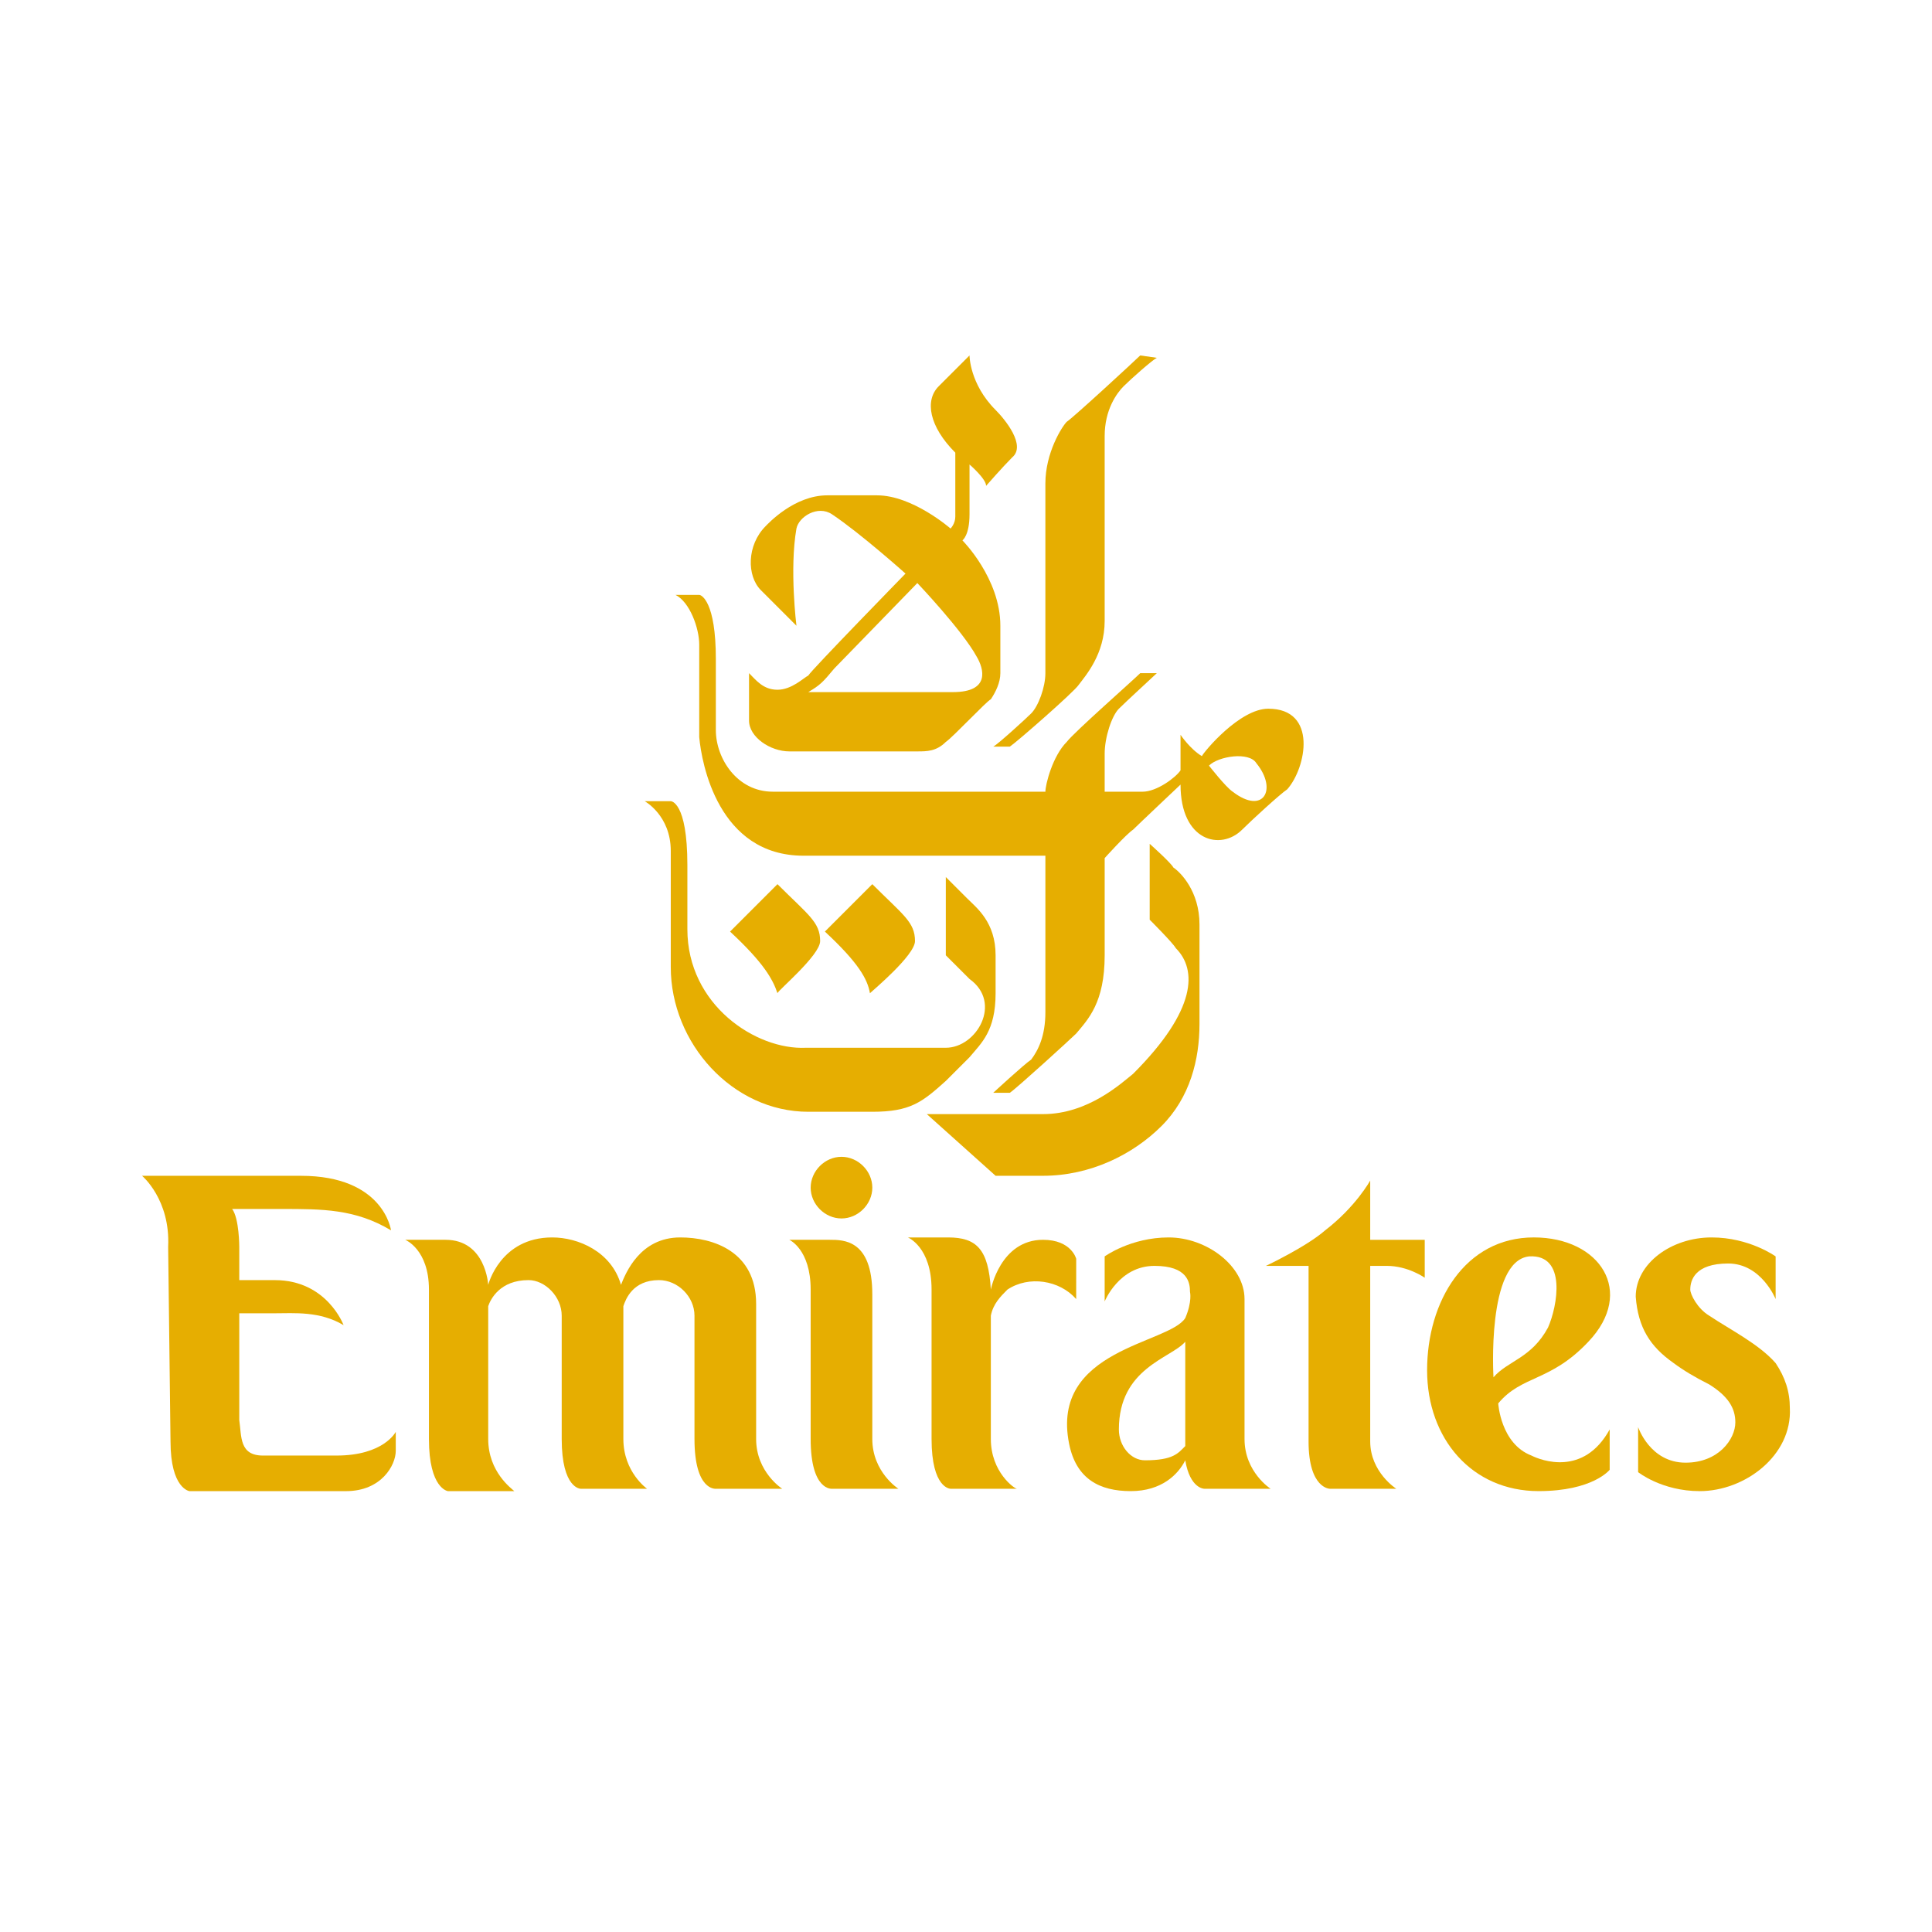 <?xml version="1.0" encoding="utf-8"?>
<!-- Generator: Adobe Illustrator 12.0.0, SVG Export Plug-In . SVG Version: 6.00 Build 51448)  -->
<!DOCTYPE svg PUBLIC "-//W3C//DTD SVG 1.1//EN" "http://www.w3.org/Graphics/SVG/1.1/DTD/svg11.dtd">
<svg  version="1.1" id="Calque_1" xmlns:x="http://ns.adobe.com/Extensibility/1.0/" xmlns:i="http://ns.adobe.com/AdobeIllustrator/10.0/" xmlns:graph="http://ns.adobe.com/Graphs/1.0/"
	 xmlns="http://www.w3.org/2000/svg" xmlns:xlink="http://www.w3.org/1999/xlink" xmlns:a="http://ns.adobe.com/AdobeSVGViewerExtensions/3.0/"
	 width="192.756" height="192.756" viewBox="0 0 192.756 192.756"
	 style="overflow:visible;enable-background:new 0 0 192.756 192.756;" xml:space="preserve">
<g>
	<polygon style="fill-rule:evenodd;clip-rule:evenodd;fill:#FFFFFF;" points="0,0 192.756,0 192.756,192.756 0,192.756 0,0 	"/>
	<path style="fill-rule:evenodd;clip-rule:evenodd;fill:#E6AE01;" d="M106.427,42.085c-0.472,0.474-2.129,3.075-2.129,6.151
		c0,0.709,0,18.214,0,18.924c0,1.419-0.709,3.312-1.42,4.021c-0.472,0.473-3.311,3.075-3.784,3.312h1.655
		c0.711-0.473,6.387-5.441,6.861-6.15c0.709-0.946,2.603-3.076,2.603-6.387c0-0.946,0-17.504,0-18.451
		c0-2.602,1.182-4.258,1.891-4.968c0.711-0.709,2.84-2.602,3.313-2.838l-1.657-0.236C113.286,35.935,107.136,41.612,106.427,42.085
		L106.427,42.085z"/>
	<path style="fill-rule:evenodd;clip-rule:evenodd;fill:#E6AE01;" d="M92.471,111.158l6.86,6.15h4.73
		c4.731,0,8.989-2.129,11.827-4.967c2.839-2.84,3.785-6.625,3.785-10.172c0-2.604,0-9.462,0-9.936c0-3.312-1.893-5.204-2.602-5.677
		c-0.237-0.473-2.366-2.366-2.366-2.366v7.57c0,0,2.366,2.365,2.602,2.838c2.129,2.129,2.129,6.15-4.257,12.537
		c-1.183,0.944-4.495,4.021-8.989,4.021C103.589,111.158,92.471,111.158,92.471,111.158L92.471,111.158z"/>
	<path style="fill-rule:evenodd;clip-rule:evenodd;fill:#E6AE01;" d="M111.631,70.708c-0.709,0.709-1.418,2.839-1.418,4.495
		c0,0.946,0,3.785,0,3.785s3.073,0,3.784,0c1.42,0,3.311-1.419,3.784-2.129V73.31c0,0,0.946,1.419,2.129,2.129
		c0.237-0.473,3.784-4.731,6.624-4.731c4.968,0,3.784,5.914,1.893,8.043c-0.711,0.473-3.549,3.075-4.495,4.021
		c-2.129,2.129-6.15,1.183-6.15-4.494c0,0-4.258,4.021-4.73,4.494c-0.71,0.473-2.838,2.839-2.838,2.839s0,8.752,0,9.698
		c0,4.731-1.657,6.386-2.84,7.806c-0.473,0.473-5.913,5.44-6.624,5.914h-1.655c0,0,3.075-2.838,3.784-3.312
		c0.711-0.945,1.42-2.365,1.42-4.73c0-0.71,0-15.613,0-15.613s-23.182,0-24.127,0c-8.516,0-10.172-9.225-10.409-11.827
		c0-0.71,0-8.043,0-9.226c0-1.656-0.946-4.258-2.365-4.968h2.365c0.237,0,1.657,0.709,1.657,6.387c0,0,0,6.624,0,7.097
		c0,2.839,2.129,6.15,5.677,6.15c0.473,0,27.203,0,27.203,0c0-0.709,0.711-3.548,2.129-4.967c0.709-0.946,6.624-6.15,7.333-6.86
		h1.657C115.18,67.396,112.341,69.999,111.631,70.708L111.631,70.708z M120.62,76.385c0,0,1.656,2.129,2.365,2.602
		c3.075,2.365,4.495-0.236,2.366-2.838C124.641,74.966,121.567,75.439,120.62,76.385L120.62,76.385z"/>
	<path style="fill-rule:evenodd;clip-rule:evenodd;fill:#E6AE01;" d="M91.289,93.89c0,1.419-4.258,4.967-4.495,5.203
		c-0.236-1.419-1.183-3.074-4.495-6.149l4.731-4.731C90.106,91.288,91.289,91.998,91.289,93.89L91.289,93.89z"/>
	<path style="fill-rule:evenodd;clip-rule:evenodd;fill:#E6AE01;" d="M99.331,40.903c0.945,0.946,3.075,3.548,1.655,4.731
		c-0.946,0.946-2.602,2.838-2.602,2.838c0-0.709-1.655-2.129-1.655-2.129s0,4.495,0,4.967c0,2.129-0.71,2.603-0.71,2.603
		s3.786,3.785,3.786,8.516c0,2.129,0,4.258,0,4.731c0,0.946-0.474,1.892-0.947,2.603c-0.473,0.236-3.785,3.785-4.494,4.258
		c-0.946,0.946-1.893,0.946-2.839,0.946c-0.473,0-12.3,0-12.773,0c-1.893,0-4.021-1.419-4.021-3.076c0-0.473,0-4.731,0-4.731
		c0.709,0.71,1.419,1.656,2.838,1.656c1.419,0,2.602-1.183,3.075-1.419c0.237-0.473,9.699-10.171,9.699-10.171
		s-4.495-4.021-7.333-5.915c-1.42-0.946-3.312,0.237-3.549,1.42c-0.709,4.021,0,9.698,0,9.698s-2.838-2.838-3.548-3.548
		c-1.418-1.419-1.418-4.494,0.473-6.387c0.237-0.236,2.839-3.075,6.15-3.075c0.474,0,4.495,0,4.967,0
		c3.549,0,7.333,3.312,7.333,3.312s0.474-0.473,0.474-1.183c0-1.656,0-6.388,0-6.388c-2.603-2.602-3.076-5.204-1.657-6.623
		c2.129-2.129,3.076-3.075,3.076-3.075S96.729,38.301,99.331,40.903L99.331,40.903z M83.245,66.687
		c-1.182,1.419-1.419,1.656-2.602,2.365c0,0,13.956,0,14.429,0c3.785,0,3.075-2.365,2.366-3.548
		c-1.42-2.602-5.915-7.333-5.915-7.333S83.482,66.45,83.245,66.687L83.245,66.687z"/>
	<path style="fill-rule:evenodd;clip-rule:evenodd;fill:#E6AE01;" d="M66.923,79.934h-2.602c0,0,2.602,1.419,2.602,4.967
		c0,0.946,0,10.881,0,11.591c0,7.567,6.15,14.43,13.72,14.43c1.419,0,5.441,0,6.387,0c3.785,0,4.967-0.947,7.333-3.076
		c0.709-0.709,1.892-1.893,2.366-2.365c1.182-1.421,2.602-2.602,2.602-6.388c0-0.944,0-3.311,0-3.784
		c0-3.312-1.892-4.731-2.838-5.677c-0.474-0.473-2.129-2.128-2.129-2.128v7.806c0,0,1.655,1.656,2.366,2.365
		c3.311,2.366,0.709,6.861-2.366,6.861c-0.71,0-13.011,0-13.957,0c-4.967,0.236-11.827-4.259-11.827-11.828c0-1.183,0-5.677,0-6.387
		C68.58,79.934,66.923,79.934,66.923,79.934L66.923,79.934z"/>
	<path style="fill-rule:evenodd;clip-rule:evenodd;fill:#E6AE01;" d="M81.826,93.89c0,1.419-4.258,4.967-4.258,5.203
		c-0.473-1.419-1.419-3.074-4.73-6.149l4.73-4.731C80.644,91.288,81.826,91.998,81.826,93.89L81.826,93.89z"/>
	<path style="fill-rule:evenodd;clip-rule:evenodd;fill:#E6AE01;" d="M33.57,145.221c-0.709,0-6.623,0-7.333,0
		c-2.365,0-2.129-1.893-2.365-3.547v-10.647c0,0,1.656,0,3.548,0c1.893,0,4.495-0.236,6.86,1.185c0,0-1.656-4.494-6.86-4.494h-3.548
		c0,0,0-0.474,0-1.893v-1.42c0,0,0-2.838-0.71-3.786c0,0,4.495,0,4.968,0c4.021,0,7.333,0,10.881,2.132c0,0-0.709-5.441-8.989-5.441
		c-4.731,0-15.14,0-15.849,0c0,0,2.838,2.365,2.603,7.096l0.236,19.398c0,4.73,1.893,4.967,1.893,4.967c0.236,0,1.183,0,5.44,0
		c0.71,0,1.657,0,2.366,0c2.366,0,5.441,0,7.806,0c3.548,0,4.968-2.602,4.968-4.022v-1.892
		C39.484,142.855,38.301,145.221,33.57,145.221L33.57,145.221z"/>
	<path style="fill-rule:evenodd;clip-rule:evenodd;fill:#E6AE01;" d="M75.439,143.564v-13.483c0-5.202-4.258-6.622-7.57-6.622
		c-4.021,0-5.44,3.547-5.914,4.73c-0.946-3.311-4.258-4.73-6.859-4.73c-5.204,0-6.387,4.73-6.387,4.73s-0.237-4.494-4.258-4.494
		H40.43c0,0,2.365,0.945,2.365,4.967v14.902c0,4.969,1.893,5.205,1.893,5.205h6.623c-0.236-0.236-2.602-1.893-2.602-5.205v-13.246
		c0.237-0.709,1.183-2.602,4.021-2.602c1.655,0,3.312,1.655,3.312,3.549v12.299c0,4.969,1.893,4.969,1.893,4.969h6.623
		c0,0-2.365-1.656-2.365-4.969v-13.246c0.237-0.709,0.946-2.602,3.548-2.602c1.893,0,3.548,1.655,3.548,3.549c0,0,0,11.353,0,12.299
		c0,5.205,2.129,4.969,2.129,4.969c3.312,0,6.624,0,6.624,0S75.439,146.877,75.439,143.564L75.439,143.564z"/>
	<path style="fill-rule:evenodd;clip-rule:evenodd;fill:#E6AE01;" d="M87.03,143.564c0,3.312,2.602,4.969,2.602,4.969
		s-3.312,0-6.623,0c0,0-2.129,0.236-2.129-4.969l0,0v-14.902c0-4.021-2.129-4.967-2.129-4.967h4.021c1.419,0,4.258,0,4.258,5.441
		V143.564L87.03,143.564L87.03,143.564z"/>
	<path style="fill-rule:evenodd;clip-rule:evenodd;fill:#E6AE01;" d="M107.373,125.588c0,0-0.473-1.893-3.312-1.893
		c-4.257,0-5.204,4.967-5.204,4.967c-0.235-4.021-1.418-5.203-4.258-5.203h-4.021c0,0,2.365,0.945,2.365,5.203v14.902
		c0,4.969,1.893,4.969,1.893,4.969h6.624c-0.237,0-2.603-1.656-2.603-4.969v-12.299c0.236-1.185,0.947-1.894,1.656-2.604
		c2.129-1.419,5.204-0.945,6.859,0.947C107.373,129.609,107.373,127.006,107.373,125.588L107.373,125.588z"/>
	<path style="fill-rule:evenodd;clip-rule:evenodd;fill:#E6AE01;" d="M138.361,126.297c2.129,0,3.785,1.184,3.785,1.184v-3.785
		h-5.44v-5.915c0,0-1.42,2.603-4.495,4.97c-1.893,1.654-5.913,3.547-5.913,3.547h4.258v17.506c0,4.73,2.129,4.73,2.129,4.73
		c3.547,0,6.623,0,6.623,0s-2.602-1.656-2.602-4.73v-17.506C138.361,126.297,137.178,126.297,138.361,126.297L138.361,126.297z"/>
	<path style="fill-rule:evenodd;clip-rule:evenodd;fill:#E6AE01;" d="M158.469,133.867c-3.786,4.021-6.624,3.311-8.99,6.15
		c0,0,0.236,4.021,3.312,5.203c0.945,0.475,5.203,2.129,7.807-2.603v4.022c0,0-1.657,2.129-7.097,2.129
		c-6.624,0-11.119-5.205-11.119-12.064s3.786-13.246,10.645-13.246C159.651,123.459,163.198,128.898,158.469,133.867
		L158.469,133.867z M154.447,132.447c0.946-2.129,1.892-7.332-1.893-7.096c-4.258,0.473-3.549,12.062-3.549,12.062
		C150.426,135.76,152.791,135.523,154.447,132.447L154.447,132.447z"/>
	<path style="fill-rule:evenodd;clip-rule:evenodd;fill:#E6AE01;" d="M83.956,121.566c1.655,0,3.075-1.42,3.075-3.076
		c0-1.654-1.419-3.075-3.075-3.075c-1.657,0-3.075,1.421-3.075,3.075C80.88,120.146,82.299,121.566,83.956,121.566L83.956,121.566z"
		/>
	<path style="fill-rule:evenodd;clip-rule:evenodd;fill:#E6AE01;" d="M114.232,145.695c-1.418,0-2.602-1.42-2.602-3.077
		c0-6.15,5.204-7.095,6.624-8.751v10.408C117.545,144.984,117.072,145.695,114.232,145.695L114.232,145.695z M118.255,131.502
		c-1.656,2.602-13.483,3.074-11.591,12.537c0.709,3.547,3.075,4.73,6.15,4.73c3.074,0,4.73-1.656,5.44-3.074
		c0.473,2.838,1.893,2.838,1.893,2.838c3.547,0,6.622,0,6.622,0s-2.602-1.656-2.602-4.969v-13.955c0-3.312-3.784-6.15-7.569-6.15
		c-3.784,0-6.386,1.893-6.386,1.893c0,1.182,0,4.494,0,4.494s1.418-3.549,4.967-3.549c3.311,0,3.548,1.656,3.548,2.602
		C118.728,128.898,118.964,129.846,118.255,131.502L118.255,131.502z"/>
	<path style="fill-rule:evenodd;clip-rule:evenodd;fill:#E6AE01;" d="M173.135,141.91c0,1.654-1.657,4.021-4.968,4.021
		c-3.549,0-4.731-3.548-4.731-3.548v4.494c0,0,2.366,1.893,6.149,1.893c4.496,0,9.226-3.549,8.989-8.279
		c0-1.656-0.473-3.076-1.418-4.494c-1.656-1.893-4.496-3.312-6.625-4.73c-1.183-0.711-1.892-2.129-1.892-2.604
		c0-0.945,0.474-2.603,3.784-2.603c3.312,0,4.732,3.55,4.732,3.55v-4.258c0,0-2.604-1.893-6.388-1.893
		c-4.021,0-7.57,2.601-7.57,5.913c0.237,3.075,1.42,4.967,3.786,6.624c0.946,0.709,2.129,1.418,3.547,2.129
		C172.424,139.306,173.135,140.49,173.135,141.91L173.135,141.91z"/>
</g>
</svg>
